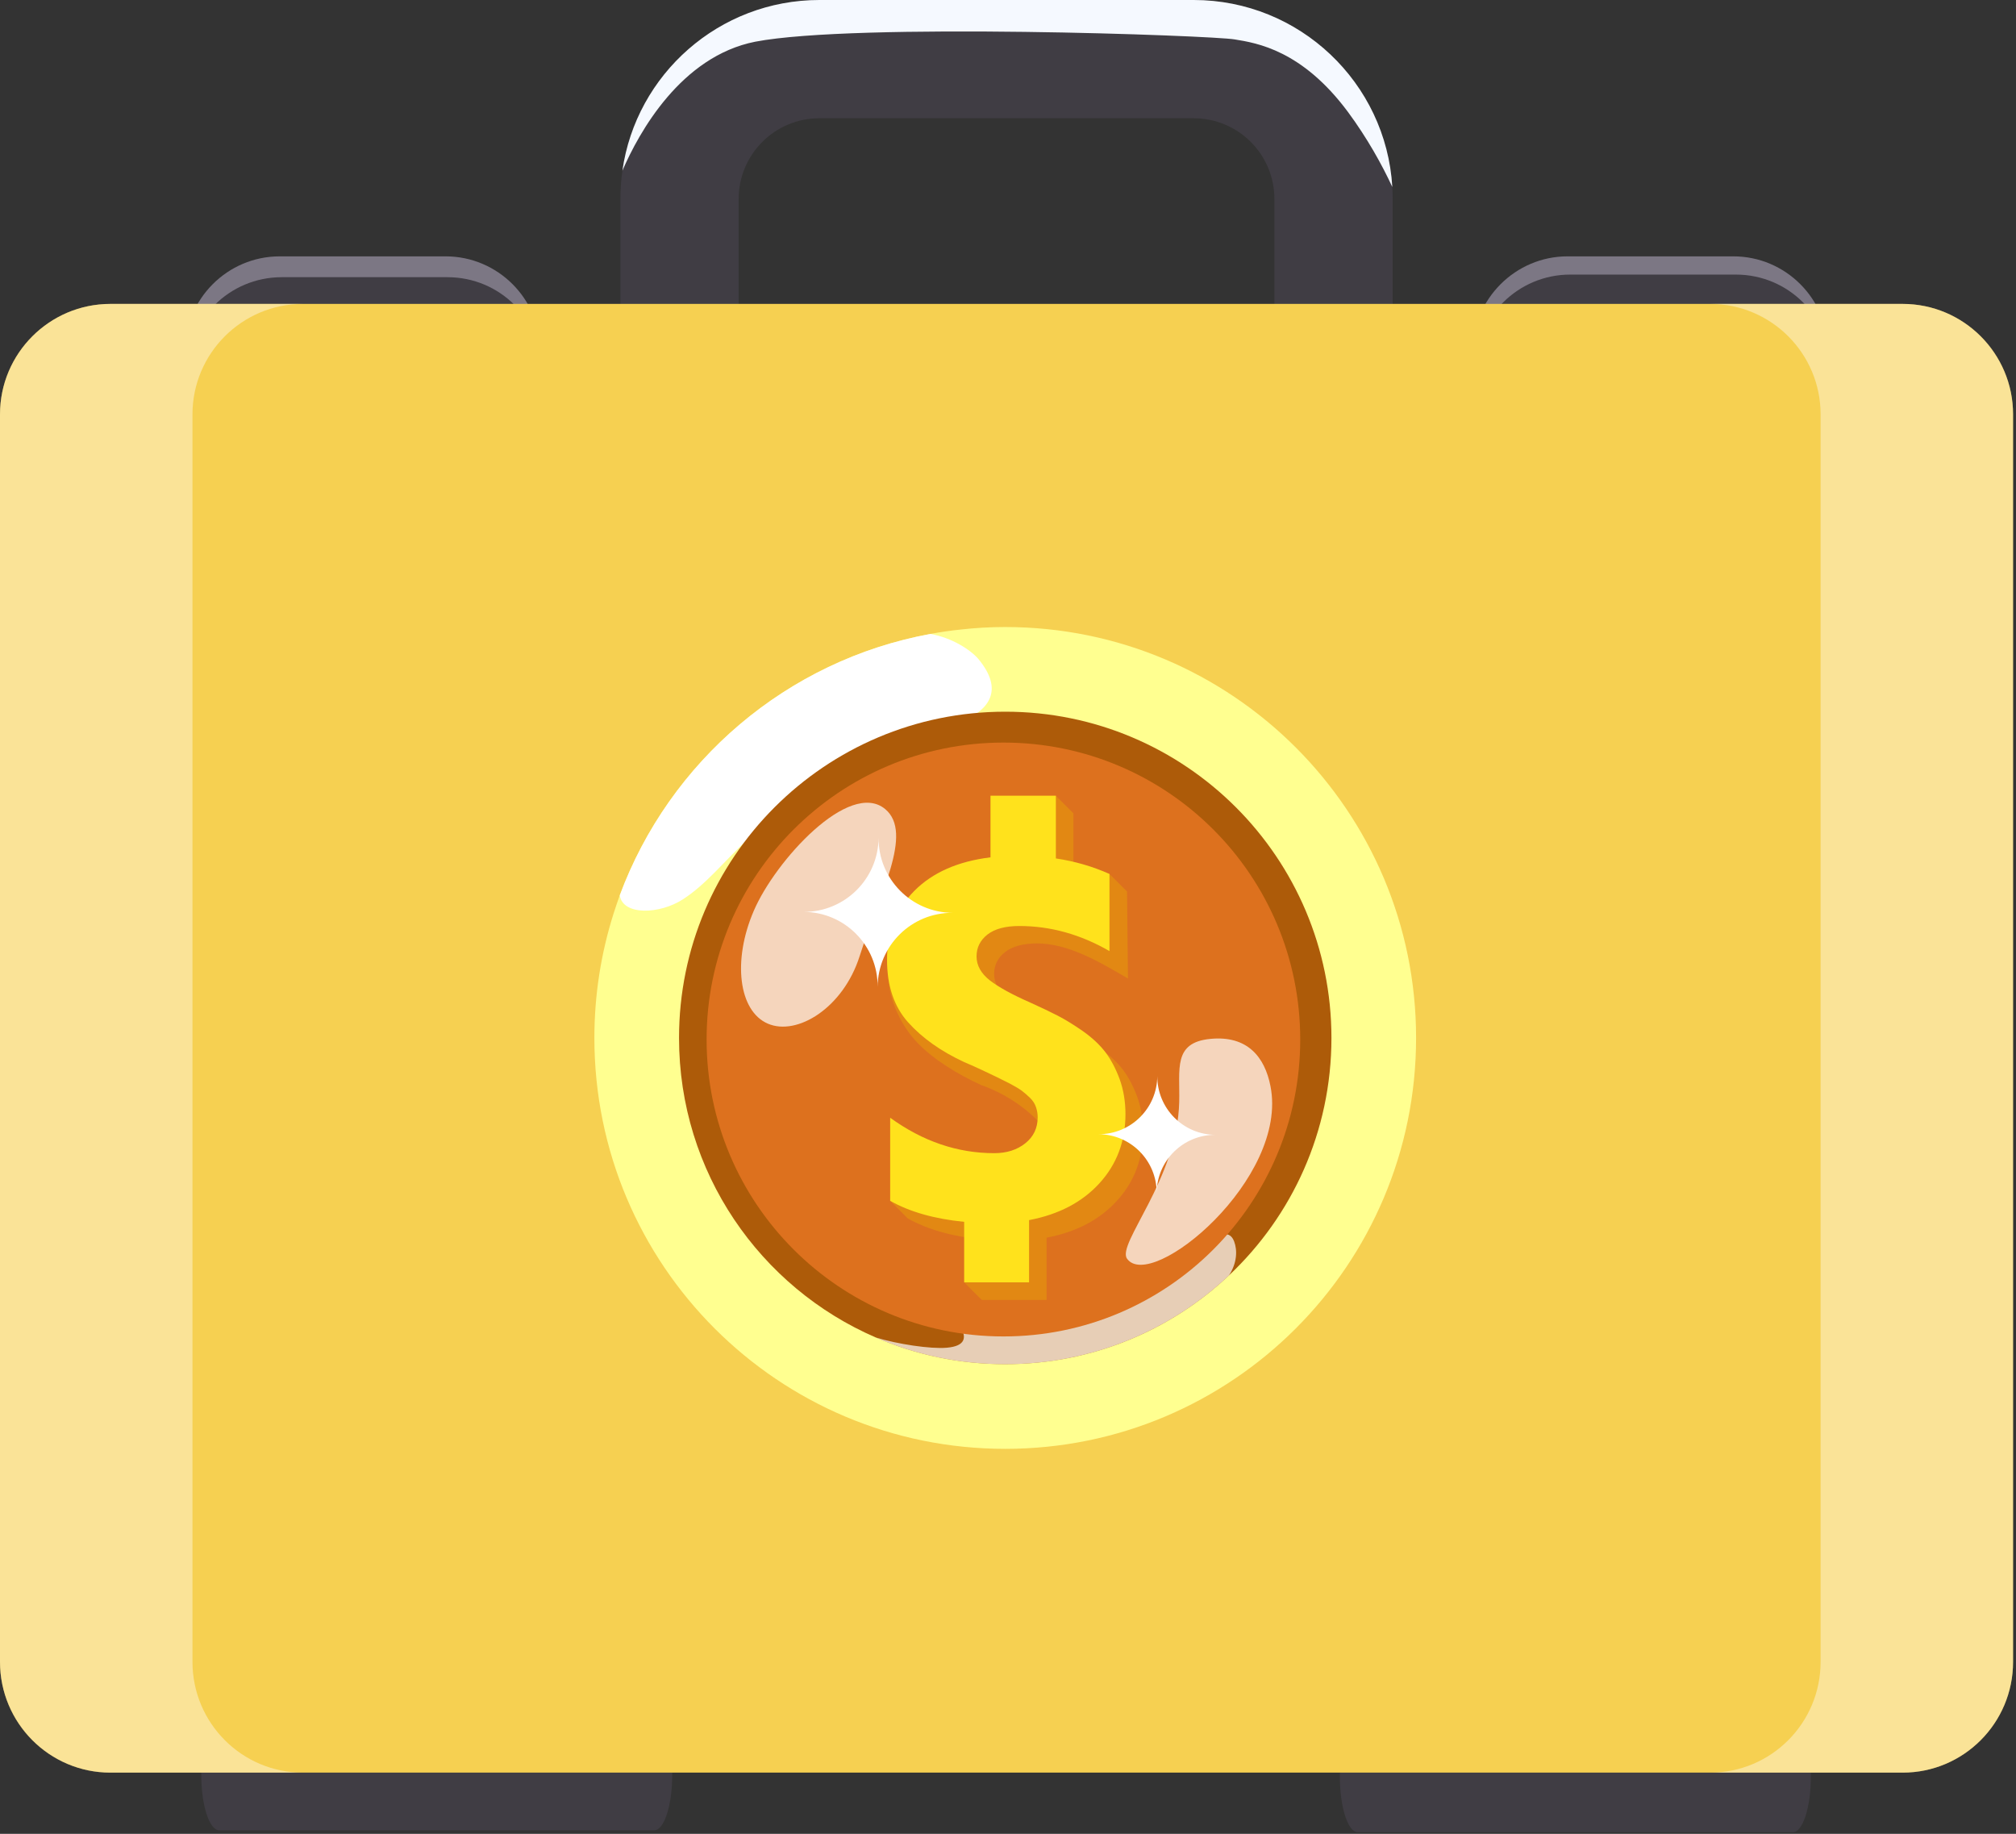 <svg width="619" height="563" viewBox="0 0 619 563" fill="none" xmlns="http://www.w3.org/2000/svg">
<rect x="0" y="0" width="619" height="563" fill="#333333" stroke="none"/>
<path fill-rule="evenodd" clip-rule="evenodd" d="M427.6 61.1V124.9C427.6 158.6 400.2 186 366.5 186H251.6C217.9 186 190.5 158.6 190.5 124.9V61.1C190.5 58.1 190.7 55.2 191.1 52.4C195.3 22.8 220.8 0 251.6 0H366.5C399 0 425.6 25.4 427.5 57.4C427.567 58.6 427.6 59.833 427.6 61.1ZM391.3 61.1C391.3 47.4 380.2 36.3 366.5 36.3H251.6C237.9 36.3 226.8 47.4 226.8 61.1V124.9C226.8 138.5 237.9 149.6 251.6 149.6H366.5C380.2 149.6 391.3 138.5 391.3 124.9V61.1Z" fill="#403D44"/>
<path d="M136.801 78.7H85.901C69.801 78.7 56.801 91.8 56.801 107.8H165.901C165.901 91.8 152.901 78.7 136.801 78.7Z" fill="#7C7784"/>
<path d="M137.402 85.1H86.502C70.402 85.1 57.402 98.1 57.402 114.199H166.502C166.502 98.1 153.502 85.1 137.402 85.1Z" fill="#403D44"/>
<path d="M532.199 78.7H481.299C465.299 78.7 452.199 91.8 452.199 107.8H561.299C561.299 91.8 548.299 78.7 532.199 78.7Z" fill="#7C7784"/>
<path d="M533 84.3H482.1C466.1 84.3 453 97.3 453 113.4H562.1C562.1 97.3 549.1 84.3 533 84.3Z" fill="#403D44"/>
<path d="M61.801 522.3V544.9C61.801 554.3 64.301 561.9 67.301 561.9H200.901C203.901 561.9 206.401 554.3 206.401 544.9V522.3H61.801Z" fill="#403D44"/>
<path d="M411.402 523V545.5C411.402 554.9 413.902 562.5 416.902 562.5H550.502C553.502 562.5 556.002 554.9 556.002 545.5V523H411.402Z" fill="#403D44"/>
<path d="M584.2 93.3H33.9C15.2 93.3 0 108.5 0 127.2V510.2C0 529 15.2 544.2 33.9 544.2H584.2C602.9 544.2 618.1 529 618.1 510.2V127.2C618.1 108.5 602.9 93.3 584.2 93.3Z" fill="#F6D051"/>
<g style="mix-blend-mode:soft-light" opacity="0.4">
<path d="M584.201 93.3H525.102C543.802 93.3 559.001 108.5 559.001 127.2V510.2C559.001 529 543.802 544.2 525.102 544.2H584.201C602.901 544.2 618.102 529 618.102 510.2V127.2C618.102 108.5 602.901 93.3 584.201 93.3Z" fill="white"/>
</g>
<g style="mix-blend-mode:soft-light" opacity="0.4">
<path d="M33.9 544.2H93C74.3 544.2 59.1 529 59.1 510.2V127.2C59.1 108.5 74.3 93.3 93 93.3H33.9C15.2 93.3 0 108.5 0 127.2V510.2C0 529 15.2 544.2 33.9 544.2Z" fill="white"/>
</g>
<g style="mix-blend-mode:soft-light">
<path d="M427.501 57.4C424.301 50.5 419.802 42.4 413.902 34.4C399.802 15.4 385.902 13.2 379.102 12.1C372.402 10.9 262.702 6.9 231.902 12.8C209.102 17.3 196.202 40.6 191.102 52.4C195.302 22.8 220.802 0 251.602 0H366.501C399.001 0 425.601 25.4 427.501 57.4Z" fill="#F5F9FF"/>
</g>
<path d="M434.8 318.65C434.8 388.343 378.295 444.8 308.65 444.8C238.957 444.8 182.5 388.343 182.5 318.65C182.5 305.366 184.57 292.563 188.372 280.531C188.982 278.637 189.623 276.744 190.297 274.851C205.554 233.748 241.604 202.704 285.692 194.618C288.74 194.04 291.836 193.591 294.981 193.27C299.473 192.757 304.029 192.5 308.65 192.5C378.295 192.5 434.8 249.005 434.8 318.65Z" fill="url(#paint0_linear_1989_1215)"/>
<path d="M280.012 225.422C280.012 225.422 292.574 225.999 261.867 237.454C231.208 248.909 223.651 267.054 209.742 276.055C202.618 280.724 191.211 281.157 190.297 274.852C205.554 233.748 241.604 202.704 285.691 194.618C292.382 195.821 298.013 199.528 300.371 202.271C316.543 221.716 280.012 225.422 280.012 225.422Z" fill="white"/>
<path d="M408.811 318.651C408.811 347.384 396.73 373.279 377.382 391.52C359.429 408.462 335.268 418.81 308.652 418.81C294.549 418.81 281.121 415.922 268.944 410.628C233.376 395.274 208.492 359.85 208.492 318.651C208.492 263.349 253.35 218.491 308.652 218.491C363.954 218.491 408.811 263.349 408.811 318.651Z" fill="url(#paint1_linear_1989_1215)"/>
<g style="mix-blend-mode:overlay" opacity="0.7">
<path d="M377.379 391.519C359.427 408.461 335.265 418.809 308.649 418.809C294.547 418.809 281.118 415.921 268.941 410.627C275.583 412.648 285.691 414.189 290.696 413.755C302.488 412.745 290.793 402.637 290.793 402.637C290.793 402.637 319.96 403.119 322.511 403.119C325.013 403.119 350.859 394.503 350.859 394.503L361.256 391.471C361.256 391.471 375.695 372.604 378.919 381.075C379.978 383.866 379.834 387.717 377.379 391.519Z" fill="white"/>
</g>
<path d="M399.227 319.132C399.227 369.476 358.461 410.291 308.116 410.291C257.772 410.291 216.957 369.476 216.957 319.132C216.957 268.787 257.772 227.973 308.116 227.973C358.461 227.973 399.227 268.787 399.227 319.132Z" fill="url(#paint2_linear_1989_1215)"/>
<path d="M346.049 273.697L346.338 300.409C337.433 295.211 327.952 289.628 318.374 289.628C314.106 289.66 310.849 290.543 308.603 292.275C306.357 294.04 305.234 296.286 305.234 299.013C305.234 301.773 306.598 304.212 309.325 306.329C312.085 308.479 316.208 310.757 321.695 313.164C325.096 314.704 327.92 316.052 330.166 317.207C332.412 318.362 334.979 319.95 337.867 321.972C340.786 324.025 343.097 326.175 344.797 328.421C346.498 330.667 347.958 333.427 349.177 336.7C350.364 340.004 350.958 343.566 350.958 347.385C350.958 355.727 348.295 362.802 342.968 368.61C337.674 374.45 330.471 378.236 321.358 379.969V399.077H301.432L296.041 393.686L301.432 380.498C292.319 379.6 284.747 377.45 278.714 374.049L273.324 368.658L278.714 348.54C288.693 355.791 299.346 359.417 310.673 359.417C314.491 359.417 317.668 358.406 320.203 356.385C322.705 354.363 322.946 353.305 322.946 349.984C322.946 348.925 316.112 338.384 301.191 333.09C294.02 329.769 286.896 325.485 281.795 320.239C277.222 315.618 272.746 307.244 272.746 299.254C272.746 290.783 280.543 284.526 286.126 278.895C291.742 273.248 299.539 269.814 309.518 268.595L324.197 244.289L329.588 249.68V268.932C332.909 269.413 340.658 268.306 340.658 268.306L346.049 273.697Z" fill="#E28813"/>
<path d="M340.656 268.306V291.986C331.768 286.852 322.543 284.286 312.981 284.286C308.714 284.286 305.457 285.152 303.211 286.885C300.965 288.649 299.842 290.895 299.842 293.623C299.842 296.382 301.206 298.837 303.933 300.987C306.692 303.104 310.816 305.367 316.303 307.773C319.704 309.313 322.527 310.661 324.773 311.816C327.02 312.971 329.603 314.56 332.522 316.581C335.41 318.635 337.705 320.784 339.405 323.031C341.106 325.277 342.566 328.036 343.785 331.309C344.972 334.614 345.566 338.192 345.566 342.042C345.566 350.353 342.903 357.428 337.576 363.268C332.282 369.075 325.078 372.846 315.966 374.578V393.686H296.04V375.108C286.927 374.209 279.354 372.059 273.322 368.658V343.149C283.333 350.401 293.986 354.026 305.281 354.026C309.099 354.026 312.276 353.016 314.81 350.994C317.345 348.973 318.613 346.31 318.613 343.005C318.613 341.914 318.436 340.871 318.083 339.876C317.762 338.881 317.169 337.951 316.303 337.085C315.404 336.218 314.554 335.48 313.752 334.871C312.917 334.261 311.714 333.539 310.142 332.705C308.537 331.903 307.19 331.229 306.099 330.683C305.008 330.138 303.387 329.368 301.238 328.373C299.088 327.378 297.355 326.608 296.04 326.063C288.916 322.758 283.189 318.699 278.857 313.886C274.525 309.073 272.359 302.655 272.359 294.634C272.359 286.195 275.151 279.152 280.734 273.504C286.349 267.857 294.146 264.424 304.125 263.204V244.289H324.196V263.541C330.004 264.408 335.49 265.996 340.656 268.306Z" fill="url(#paint3_linear_1989_1215)"/>
<path d="M269.76 257.188C269.664 269.847 259.364 280.002 246.754 279.954C259.364 280.002 269.568 290.302 269.471 302.961C269.568 290.302 279.868 280.147 292.478 280.243C279.868 280.147 269.664 269.847 269.76 257.188Z" fill="white"/>
<path d="M355.338 330.346C355.29 340.261 347.204 348.25 337.289 348.202C347.204 348.25 355.194 356.336 355.145 366.251C355.194 356.336 363.279 348.346 373.194 348.395C363.279 348.346 355.29 340.261 355.338 330.346Z" fill="white"/>
<g style="mix-blend-mode:soft-light" opacity="0.7">
<path d="M390.085 333.426C395.765 361.919 353.458 396.814 346.046 386.417C342.821 381.845 361.496 362.063 362.073 338.287C362.314 328.18 360.1 320.046 371.651 318.939C383.058 317.832 388.353 324.57 390.085 333.426Z" fill="white"/>
</g>
<g style="mix-blend-mode:soft-light" opacity="0.7">
<path d="M263.935 293.575C258.882 309.458 244.731 318.121 235.779 314.271C226.778 310.42 224.853 294.874 231.447 279.617C237.993 264.311 260.759 239.283 271.78 248.38C280.636 255.744 269.952 274.611 263.935 293.575Z" fill="white"/>
</g>
<defs>
<linearGradient id="paint0_linear_1989_1215" x1="-295995" y1="925369" x2="-154468" y2="1.07638e+06" gradientUnits="userSpaceOnUse">
<stop stop-color="#FFFF90"/>
<stop offset="0.21" stop-color="#FFE53A"/>
<stop offset="0.51" stop-color="#FC9C00"/>
<stop offset="0.65" stop-color="#ECA40A"/>
<stop offset="1" stop-color="#FCD614"/>
</linearGradient>
<linearGradient id="paint1_linear_1989_1215" x1="-449407" y1="248451" x2="-450413" y2="332814" gradientUnits="userSpaceOnUse">
<stop offset="0.14" stop-color="#AD5B09"/>
<stop offset="0.28" stop-color="#CC7700"/>
<stop offset="0.55" stop-color="#FFBA00"/>
<stop offset="0.68" stop-color="#F9ED32"/>
<stop offset="0.93" stop-color="#FFEFF2"/>
</linearGradient>
<linearGradient id="paint2_linear_1989_1215" x1="-225420" y1="811898" x2="-137653" y2="900384" gradientUnits="userSpaceOnUse">
<stop stop-color="#DD711E"/>
<stop offset="0.38" stop-color="#FCCC05"/>
<stop offset="1" stop-color="#FFED46"/>
</linearGradient>
<linearGradient id="paint3_linear_1989_1215" x1="-160373" y1="563643" x2="-138218" y2="585836" gradientUnits="userSpaceOnUse">
<stop offset="0.12" stop-color="#FFE21C"/>
<stop offset="0.39" stop-color="#FFFCBA"/>
<stop offset="0.66" stop-color="#FFF31C"/>
<stop offset="1" stop-color="#FFF859"/>
</linearGradient>
</defs>
</svg>
